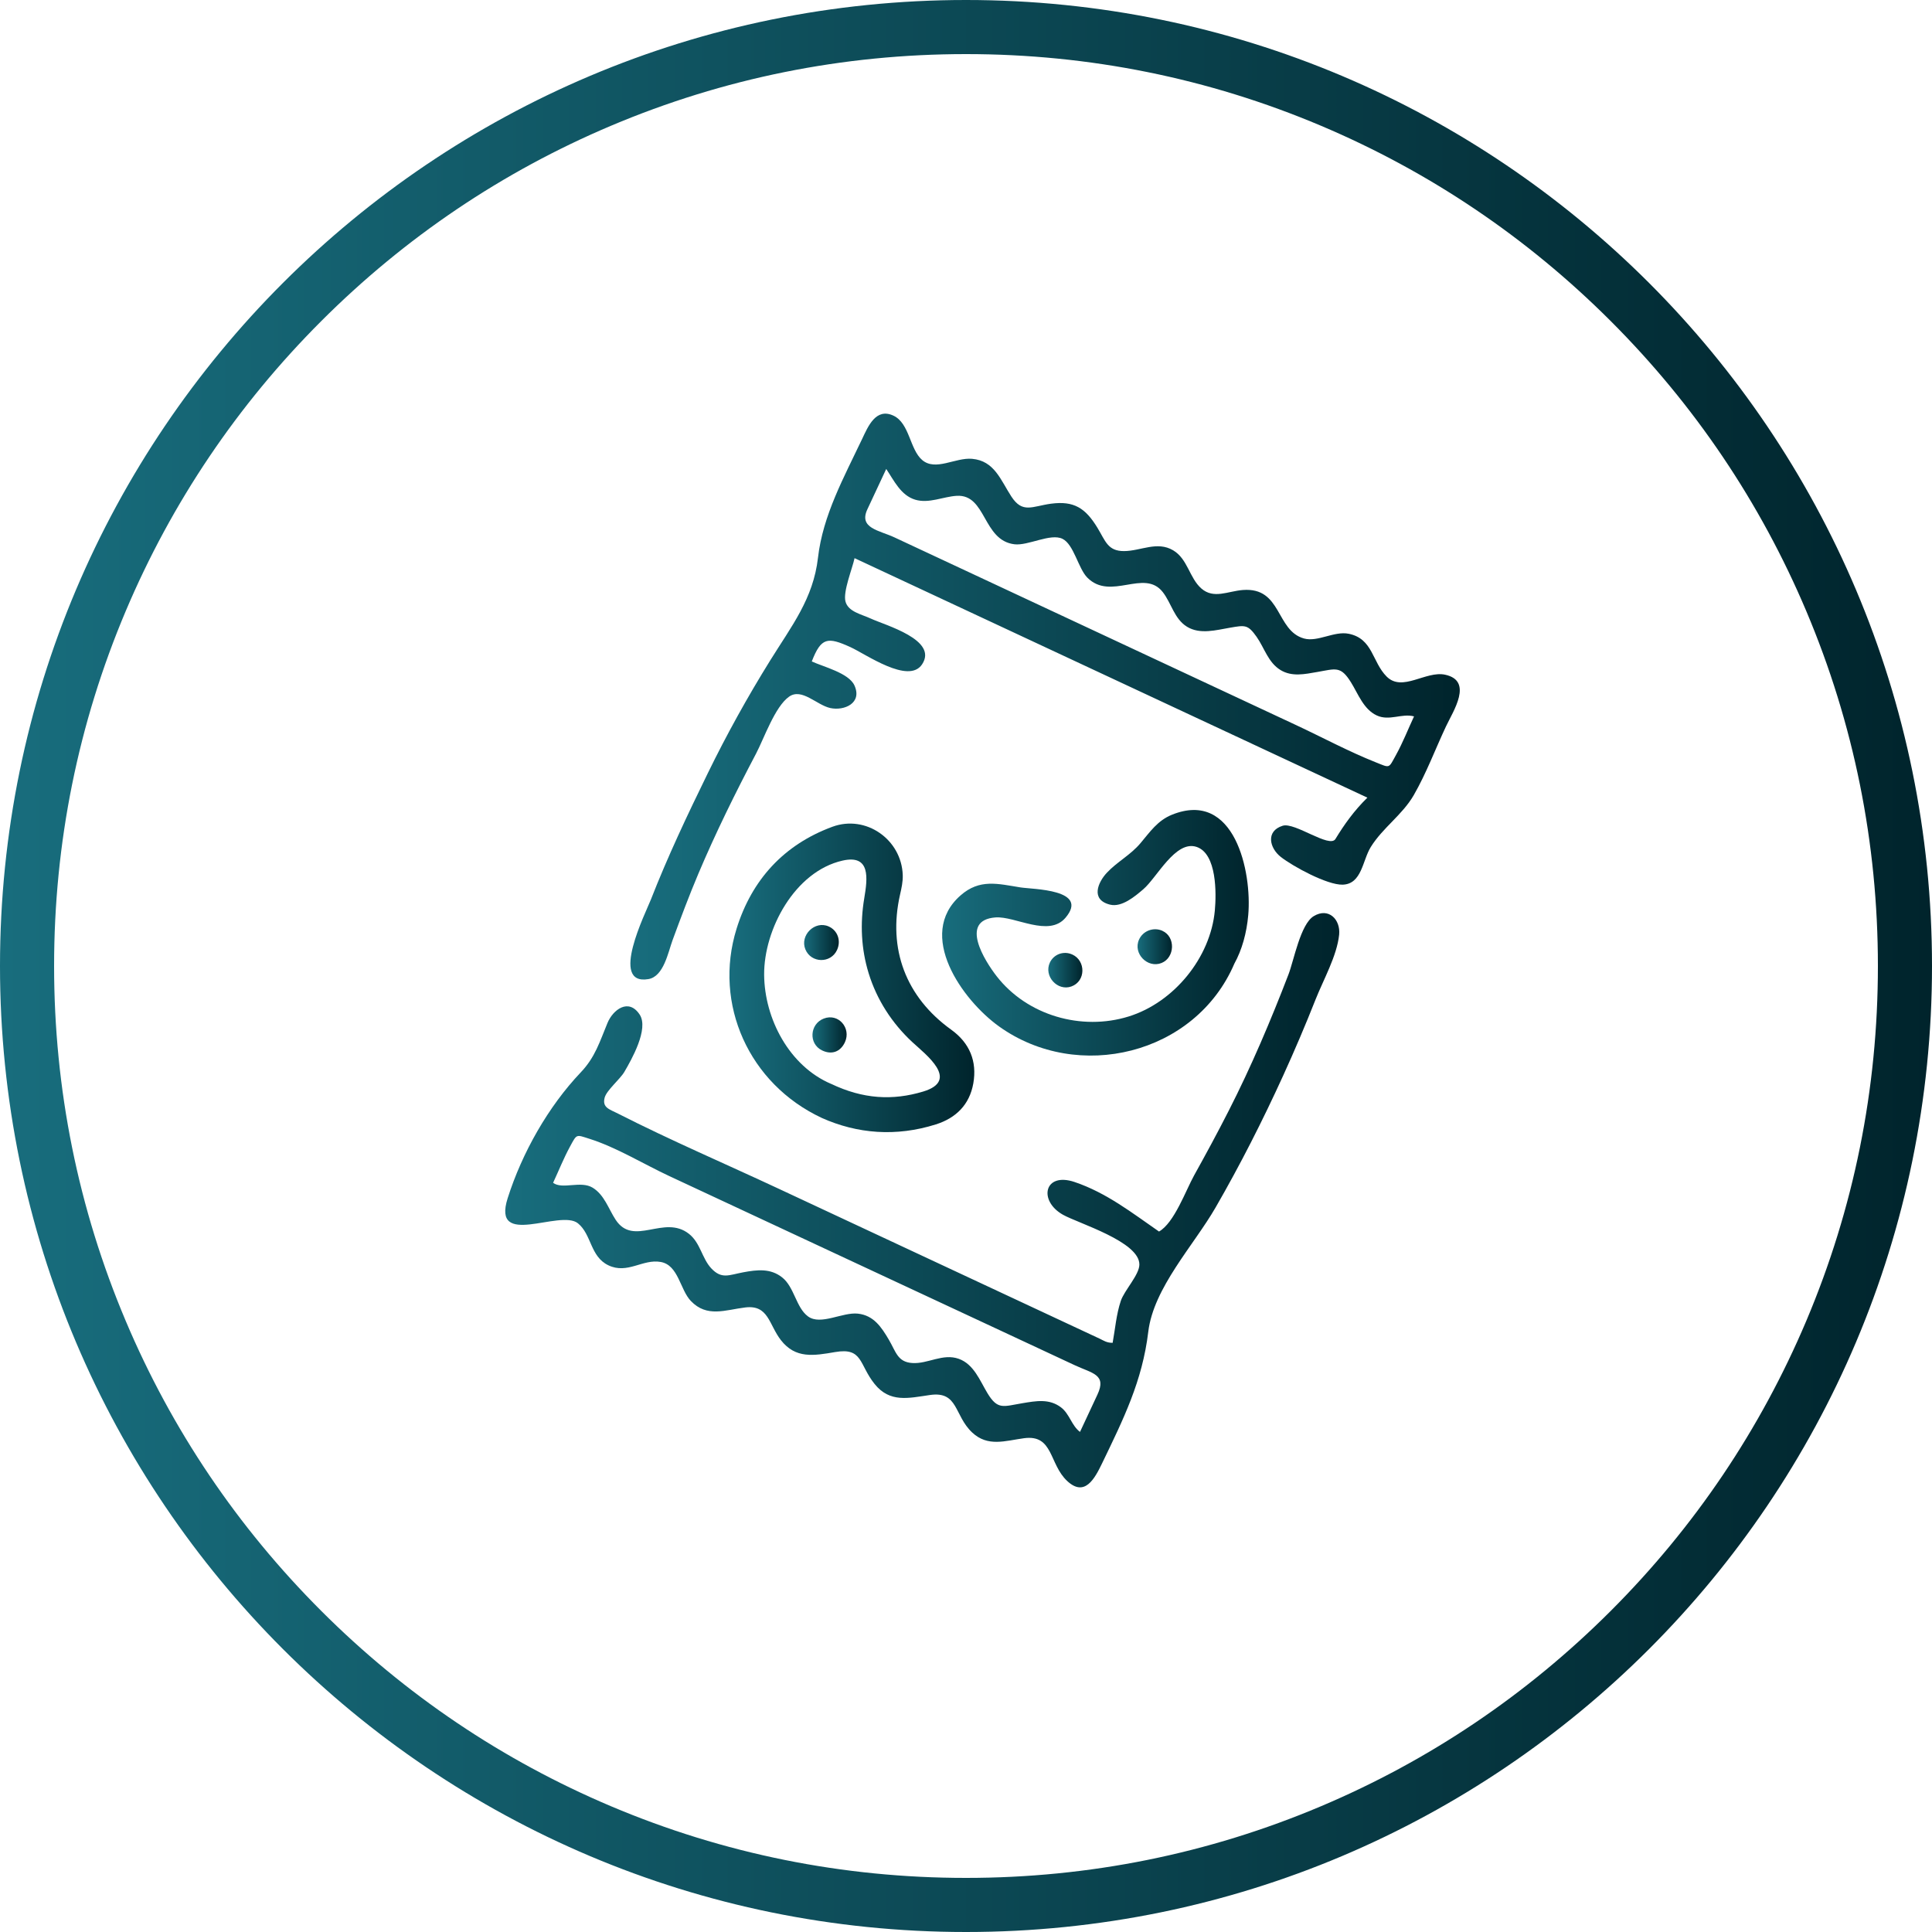 <?xml version="1.0" encoding="UTF-8"?>
<svg id="Capa_1" data-name="Capa 1" xmlns="http://www.w3.org/2000/svg" xmlns:xlink="http://www.w3.org/1999/xlink" viewBox="0 0 500 500">
  <defs>
    <style>
      .cls-1 {
        fill: url(#Degradado_sin_nombre_5-8);
      }

      .cls-2 {
        fill: url(#Degradado_sin_nombre_5-3);
      }

      .cls-3 {
        fill: url(#Degradado_sin_nombre_5-2);
      }

      .cls-4 {
        fill: url(#Degradado_sin_nombre_5-6);
      }

      .cls-5 {
        fill: url(#Degradado_sin_nombre_5);
      }

      .cls-6 {
        fill: url(#Degradado_sin_nombre_5-5);
      }

      .cls-7 {
        fill: url(#Degradado_sin_nombre_5-9);
      }

      .cls-8 {
        fill: url(#Degradado_sin_nombre_5-7);
      }

      .cls-9 {
        fill: url(#Degradado_sin_nombre_5-4);
      }
    </style>
    <linearGradient id="Degradado_sin_nombre_5" data-name="Degradado sin nombre 5" x1="0" y1="250" x2="500" y2="250" gradientUnits="userSpaceOnUse">
      <stop offset="0" stop-color="#186d7d"/>
      <stop offset="1" stop-color="#00242c"/>
    </linearGradient>
    <linearGradient id="Degradado_sin_nombre_5-2" data-name="Degradado sin nombre 5" x1="163.15" y1="180.29" x2="377.81" y2="180.29" xlink:href="#Degradado_sin_nombre_5"/>
    <linearGradient id="Degradado_sin_nombre_5-3" data-name="Degradado sin nombre 5" x1="130.78" y1="310.61" x2="346.62" y2="310.61" xlink:href="#Degradado_sin_nombre_5"/>
    <linearGradient id="Degradado_sin_nombre_5-4" data-name="Degradado sin nombre 5" x1="188.78" y1="253.07" x2="252.16" y2="253.07" xlink:href="#Degradado_sin_nombre_5"/>
    <linearGradient id="Degradado_sin_nombre_5-5" data-name="Degradado sin nombre 5" x1="243.83" y1="241.42" x2="323.18" y2="241.42" xlink:href="#Degradado_sin_nombre_5"/>
    <linearGradient id="Degradado_sin_nombre_5-6" data-name="Degradado sin nombre 5" x1="294.39" y1="245.02" x2="303.32" y2="245.02" xlink:href="#Degradado_sin_nombre_5"/>
    <linearGradient id="Degradado_sin_nombre_5-7" data-name="Degradado sin nombre 5" x1="271.3" y1="251.08" x2="280.12" y2="251.08" xlink:href="#Degradado_sin_nombre_5"/>
    <linearGradient id="Degradado_sin_nombre_5-8" data-name="Degradado sin nombre 5" x1="210.26" y1="267.84" x2="219.1" y2="267.84" xlink:href="#Degradado_sin_nombre_5"/>
    <linearGradient id="Degradado_sin_nombre_5-9" data-name="Degradado sin nombre 5" x1="208.1" y1="243.92" x2="217.08" y2="243.92" xlink:href="#Degradado_sin_nombre_5"/>
  </defs>
  <path class="cls-5" d="m250,14c31.87,0,62.77,6.24,91.86,18.54,28.1,11.89,53.34,28.9,75.02,50.58,21.68,21.68,38.7,46.92,50.58,75.02,12.3,29.09,18.54,59.99,18.54,91.86s-6.24,62.77-18.54,91.86c-11.89,28.1-28.9,53.34-50.58,75.02-21.68,21.68-46.92,38.7-75.02,50.58-29.09,12.3-59.99,18.54-91.86,18.54s-62.77-6.24-91.86-18.54c-28.1-11.89-53.34-28.9-75.02-50.58-21.68-21.68-38.7-46.92-50.58-75.02-12.3-29.09-18.54-59.99-18.54-91.86s6.24-62.77,18.54-91.86c11.89-28.1,28.9-53.34,50.58-75.02,21.68-21.68,46.92-38.7,75.02-50.58,29.09-12.3,59.99-18.54,91.86-18.54m0-14C111.93,0,0,111.93,0,250s111.93,250,250,250,250-111.93,250-250S388.07,0,250,0h0Z"/>
  <g>
    <path class="cls-3" d="m353.87,206.43c-44.39-20.73-88.45-41.31-132.71-61.98-.57,2.69-3.03,8.66-2.35,11.22.7,2.66,4.15,3.3,6.54,4.41,3.74,1.74,17.53,5.5,13.27,11.87-3.49,5.22-14.57-2.68-18.52-4.47-5.9-2.68-7.58-2.57-10.01,3.7,2.98,1.39,9.58,2.98,11.04,6.21,2.08,4.59-2.64,6.63-6.25,5.85-3.53-.77-7.36-5.27-10.66-2.95-3.66,2.57-6.49,10.82-8.55,14.74-5.36,10.17-10.47,20.53-14.95,31.12-2.39,5.66-4.54,11.4-6.66,17.16-1.15,3.14-2.29,9.41-6.25,10.08-10.23,1.74-.65-17.28.64-20.59,4.35-11.13,9.47-21.94,14.72-32.68,4.89-10.01,10.29-19.76,16.17-29.22,5.54-8.92,11.14-15.97,12.35-26.54,1.26-11.02,6.75-20.88,11.43-30.76,1.53-3.23,3.56-8.17,8.12-6.02,4.18,1.97,4.19,8.74,7.44,11.49,3.48,2.93,8.55-.71,12.89-.33,5.8.51,7.4,5.51,10.17,9.76,2.91,4.47,5.39,2.52,10.23,1.86,6-.81,8.96,1.17,12.03,6.2,2.1,3.44,2.67,6.1,6.95,6.06,4.32-.04,8.52-2.65,12.66-.2,3.78,2.24,4.2,7.17,7.3,9.88,3.2,2.8,6.87.69,10.74.39,10.14-.78,8.48,10.5,15.82,12.55,3.54.99,7.81-1.99,11.59-1.22,6.27,1.28,6.02,7.29,9.81,11.08,4.05,4.05,10.11-1.55,15.11-.49,7.37,1.58,2.11,9.41.25,13.36-2.76,5.87-5.11,12.19-8.35,17.81-2.94,5.1-8.02,8.42-11.12,13.42-2.16,3.48-2.31,9.61-7.29,9.75-4,.11-12.87-4.73-15.98-7.16-2.95-2.3-3.98-6.7.47-8.09,3.14-.98,12.14,5.91,13.65,3.43,2.3-3.79,4.88-7.38,8.26-10.69Zm-124.52-85.05c-1.78,3.81-3.33,7.13-4.88,10.44-2.29,4.91,3.09,5.42,7.02,7.26,6.92,3.23,13.84,6.47,20.76,9.7,13.84,6.47,27.67,12.94,41.51,19.4,13.84,6.47,27.67,12.94,41.51,19.4,6.88,3.21,13.7,6.89,20.76,9.7,3.79,1.51,3.28,1.67,5.26-1.91,1.76-3.18,3.12-6.67,4.66-9.97-3.17-.85-6.4,1.27-9.64-.24-3.44-1.6-4.81-5.57-6.68-8.57-2.68-4.32-3.96-3.5-8.72-2.68-3.24.56-6.55,1.3-9.51-.5-3.22-1.96-4.15-5.7-6.2-8.61-2.26-3.2-3-3.01-6.82-2.36-3.64.62-7.81,1.84-11.2-.25-3.29-2.03-4.03-6.11-6.26-8.96-4.81-6.15-13.47,2.39-19.54-3.76-2.34-2.38-3.47-8.58-6.41-10.02-3.08-1.52-8.91,1.84-12.43,1.41-8.27-1-7.24-12.98-14.94-12.54-3.49.2-7.2,2.07-10.75,1-3.73-1.12-5.49-4.96-7.5-7.96Z"/>
    <path class="cls-2" d="m287.95,347.53c.66-3.62.94-7.34,2.11-10.85.91-2.73,4.76-6.71,4.81-9.38.11-5.95-15.8-10.69-19.77-12.92-6.44-3.62-4.89-11.15,3.02-8.47,8.23,2.78,14.84,7.97,21.83,12.81,3.94-2.21,6.94-10.67,9.08-14.52,3.08-5.54,6.1-11.11,8.97-16.76,5.84-11.45,10.85-23.27,15.46-35.26,1.4-3.64,3.1-13.01,6.53-15.08,3.87-2.34,6.97.89,6.58,4.79-.56,5.48-4.11,11.73-6.12,16.82-2.61,6.61-5.4,13.15-8.35,19.62-5.31,11.65-11.12,23.1-17.52,34.19-5.64,9.78-16.05,20.76-17.41,32.16-1.52,12.72-6.44,22.61-11.96,34.05-1.94,4.02-4.51,8.76-9.02,4.55-4.73-4.41-3.55-12.1-11.17-11.07-4.87.66-9.36,2.32-13.41-1.47-4.74-4.44-3.55-10.79-10.96-9.71-5.56.81-10.37,2.06-14.32-2.88-4.04-5.05-3.01-9.47-10.18-8.24-5.54.95-10.26,1.78-14.04-3.07-3.16-4.06-3.19-9.21-9.24-8.47-5.16.62-9.88,2.7-14.08-1.68-2.8-2.92-3.2-9.26-7.77-10.09-4.7-.86-8.61,3.25-13.59.85-4.71-2.27-4.3-7.96-7.85-10.85-4.62-3.76-22.38,6.65-18.19-6.52,3.74-11.76,10.49-23.69,18.91-32.55,3.74-3.93,4.9-7.92,6.92-12.79,1.42-3.43,5.45-6.51,8.32-2.18,2.45,3.7-2.12,11.7-3.96,14.85-1.11,1.9-4.61,4.76-5.1,6.68-.67,2.58,1.25,2.98,3.54,4.15,13.6,6.92,27.72,12.96,41.54,19.42,27.7,12.95,55.4,25.89,83.1,38.82.91.43,1.77,1.06,3.26,1.04Zm-8.45,23.06c1.57-3.36,3.05-6.52,4.52-9.68,2.44-5.22-1.35-5.48-5.87-7.59-6.91-3.22-13.82-6.44-20.72-9.67-13.82-6.44-27.63-12.89-41.45-19.33-14.25-6.65-28.5-13.29-42.74-19.94-6.71-3.13-13.67-7.44-20.72-9.67-3.46-1.09-3.19-1.32-5,2.02-1.64,3.01-2.93,6.27-4.38,9.38,2.44,1.81,7.14-.64,10.25,1.27,3.02,1.85,4.09,5.47,5.93,8.28,4.67,7.14,12.53-1.45,19,3.67,2.94,2.32,3.35,6.34,5.75,8.91,2.71,2.89,4.58,1.72,8.28,1.03,3.61-.67,7.05-1.07,10.07,1.32,3.18,2.52,3.59,7.82,6.7,10.1,3.28,2.4,8.93-1.17,12.92-.72,4.07.46,6.06,3.46,7.99,6.74,1.86,3.16,2.25,5.79,6.08,6.04,4.01.27,7.88-2.57,12.02-1.09,3.9,1.4,5.45,5.62,7.42,8.89,2.67,4.42,4.11,3.42,9.05,2.6,3.54-.59,6.94-1.23,9.99,1.08,2.22,1.68,2.74,4.75,4.93,6.36Z"/>
    <path class="cls-9" d="m212.64,289.3c-18.77-8.79-28.09-29.39-22.02-48.94,3.93-12.65,12.21-21.75,24.79-26.39,8.67-3.2,17.9,3.28,18.22,12.48.06,1.74-.32,3.42-.7,5.08-3.19,14.08,1.51,26.52,13.24,34.95,4.78,3.44,6.73,8.18,5.72,13.91-.97,5.46-4.44,8.95-9.71,10.61-10.27,3.23-20.28,2.45-29.55-1.7Zm2.43-8.81c8.31,3.98,15.99,4.37,23.85,2,9.58-2.9.7-9.54-2.86-12.84-5.22-4.86-9.13-10.9-11.24-17.73-1.96-6.34-2.25-12.92-1.15-19.46.86-5.12,1.68-11.39-5.61-9.74-12.38,2.8-20.38,17.83-20.3,29.53.08,11.4,6.52,23.65,17.31,28.25Z"/>
    <path class="cls-6" d="m319.43,249.44c-10.09,23.48-40.43,30.86-60.89,16.19-9.5-6.81-21.55-23.7-9.96-33.89,4.95-4.36,9.65-3.02,15.52-2.08,3.18.51,17.89.45,11.67,7.83-4.35,5.17-13.03-.45-18.15-.06-9.39.72-2.81,11.21.34,15.25,7.89,10.12,21.92,14.18,34.15,10.38,11.71-3.64,21.18-15.23,22.29-27.44.4-4.41.54-14.63-4.69-16.43-5.47-1.87-10.26,7.91-13.84,10.96-2.12,1.81-5.54,4.73-8.6,3.97-5.12-1.27-3.11-5.8-.82-8.25,2.66-2.84,6.1-4.57,8.7-7.65,2.48-2.95,4.46-5.88,8.15-7.37,16.2-6.54,20.75,14.74,19.74,26.02-.41,4.56-1.6,8.94-3.61,12.56Z"/>
    <path class="cls-4" d="m300.82,240.9c3.46,1.53,3.25,6.92-.21,8.32-3.62,1.46-7.46-2.46-5.83-6.06,1.03-2.28,3.74-3.29,6.05-2.27Z"/>
    <path class="cls-8" d="m277.54,247.04c3.48,1.61,3.49,6.88-.25,8.25-3.63,1.32-7.23-2.69-5.58-6.19,1.03-2.18,3.6-3.09,5.82-2.06Z"/>
    <path class="cls-1" d="m212.74,271.84c-3.53-1.71-3.19-6.82.43-8.23,3.82-1.49,7.17,2.46,5.5,6.1-1.15,2.51-3.44,3.34-5.93,2.13Z"/>
    <path class="cls-7" d="m216.63,245.84c-1.61,3.55-6.73,3.47-8.21-.17-1.46-3.59,2.43-7.52,6.05-5.9,2.31,1.04,3.25,3.67,2.16,6.07Z"/>
  </g>
</svg>